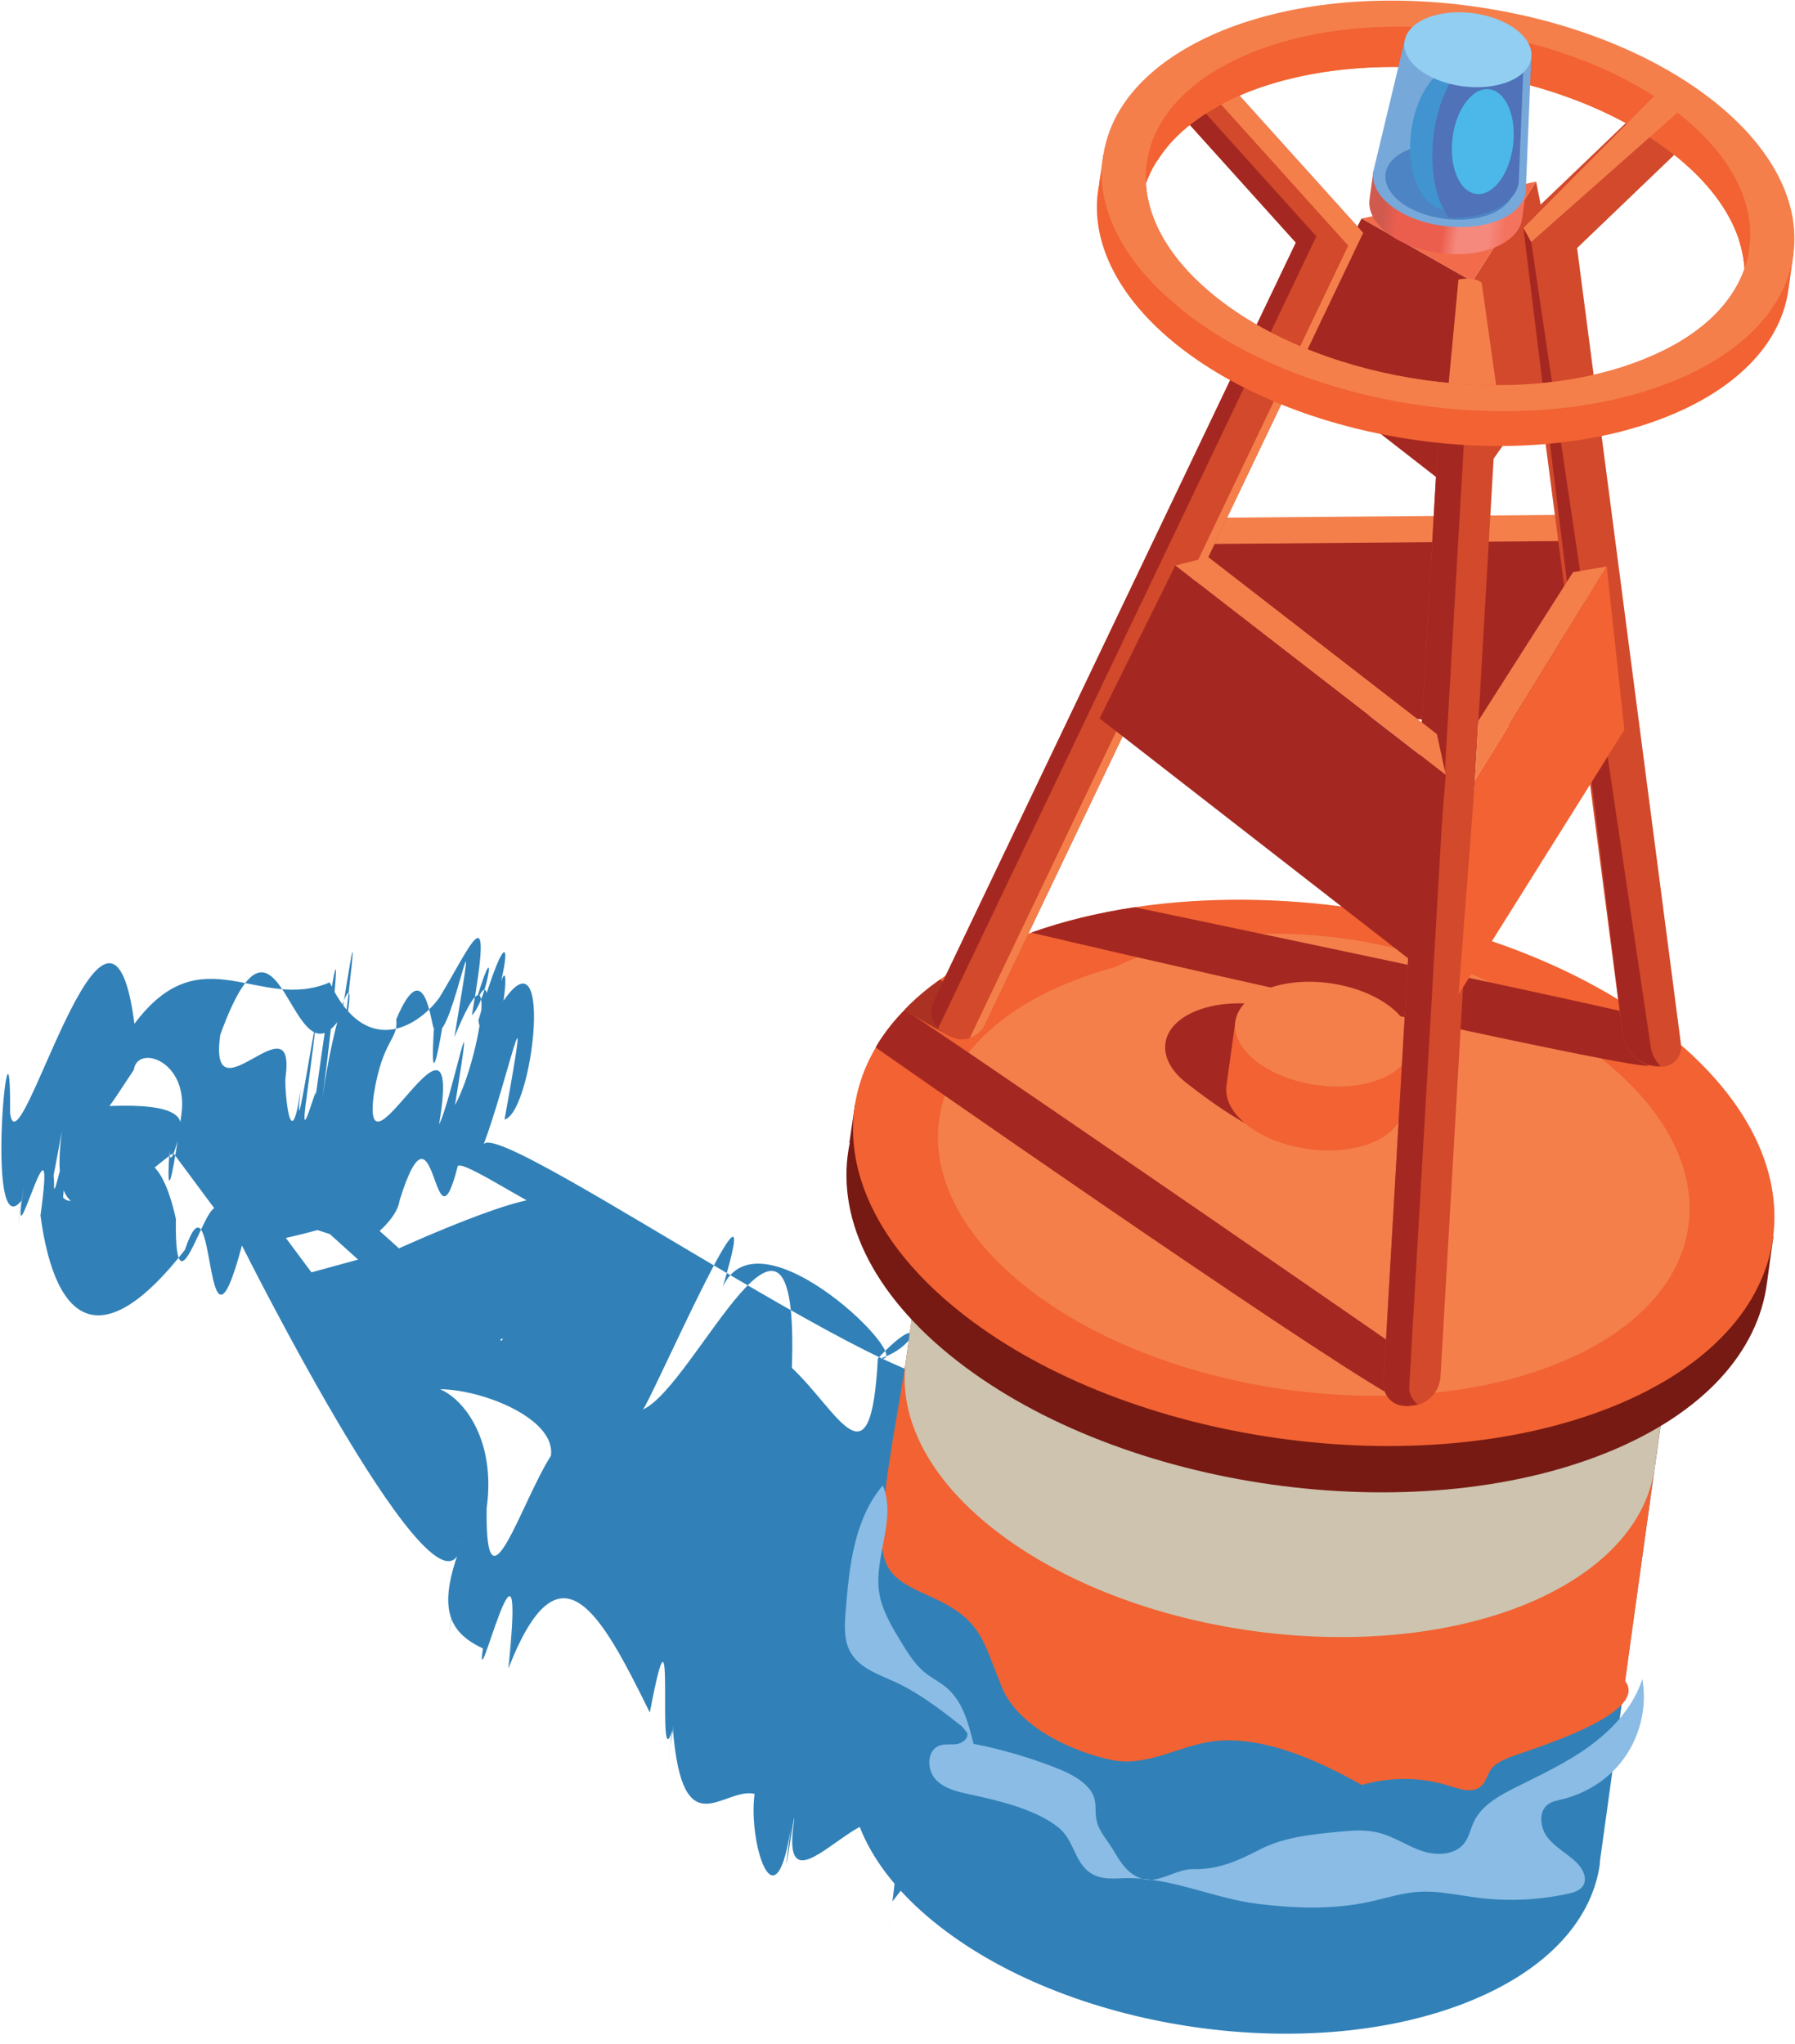 <?xml version="1.0" encoding="UTF-8" standalone="no"?> <svg xmlns="http://www.w3.org/2000/svg" xmlns:xlink="http://www.w3.org/1999/xlink" xmlns:serif="http://www.serif.com/" width="100%" height="100%" viewBox="0 0 144 164" version="1.1" xml:space="preserve" style="fill-rule:evenodd;clip-rule:evenodd;stroke-linejoin:round;stroke-miterlimit:2;"> <g transform="matrix(4.167,0,0,4.167,-1334.79,-599.455)"> <path d="M324.564,163.782C325.729,160.575 325.932,164.968 326.901,163.416C327.508,159.495 326.585,166.433 327.009,163.418C327.188,162.352 326.762,163.327 326.526,165.034C326.748,163.432 327.046,160.312 326.399,164.979C326.461,164.531 326.065,166.143 326.224,165.002C326.737,161.159 325.918,166.728 326.111,164.832C325.839,166.785 326.554,161.637 326.111,164.832C325.915,166.242 325.797,164.779 325.82,164.606C326.041,163.019 324.325,165.5 324.564,163.782ZM329.136,166.311C329.234,166.156 331.035,167.406 330.878,167.104C331.168,166.449 328.005,167.893 328.005,167.893L327.632,167.557C327.632,167.557 327.982,167.262 328.019,166.962C328.725,164.709 328.661,168.185 329.136,166.311ZM321.908,165.163C322.037,165.889 322.446,165.129 322.9,164.456C322.969,163.957 323.959,164.281 323.817,165.311C323.486,167.69 323.543,166.174 323.66,165.331C323.459,166.779 323.747,165.927 323.799,165.553C323.885,164.932 321.9,165.224 321.908,165.163ZM326.32,168.355L325.827,167.692C326.033,167.647 326.236,167.596 326.437,167.541L326.675,167.619L327.218,168.109L326.32,168.355ZM334.239,168.633C334.955,167.069 338.01,170.131 337.274,170.014C338.046,169.751 338.119,169.048 337.224,170.015C337.089,172.548 336.475,171.046 335.569,170.193C335.721,165.763 333.708,170.552 332.7,170.996C332.824,170.904 335.168,165.532 334.239,168.633ZM329.693,172.895C329.976,170.853 328.315,170.026 328.196,170.881C328.292,170.189 331.069,170.896 330.93,171.887C330.359,172.776 329.663,175.087 329.693,172.895ZM329.951,169.649L330.009,169.629L329.98,169.675L329.951,169.649ZM321.365,166.641C321.349,165.574 320.783,169.613 321.517,165.634C321.089,168.717 323.708,165.843 323.676,166.079L324.558,167.267C324.4,166.4 323.68,169.558 323.71,167.324C323.136,164.753 322.002,167.417 321.538,166.914C321.724,164.957 321.338,167.242 321.365,166.641ZM329.083,165.136C329.521,162.446 329.032,164.998 328.777,165.509C329.261,162.618 327.275,166.845 327.519,164.937C327.69,163.859 327.996,163.882 327.953,163.483C328.511,162.151 328.626,163.642 328.678,163.657C328.529,166.091 329.282,160.874 328.741,163.678C328.999,163.964 329.629,160.497 329.072,163.826C329.917,161.761 329.599,164.183 329.083,165.136ZM330.11,175.979C330.11,175.982 330.357,174.219 330.112,175.98C330.49,173.259 330.04,176.499 330.112,175.98C331.098,173.46 331.881,174.891 332.834,176.83C333.363,174.047 332.945,178.218 333.269,177.168C333.167,177.896 333.069,178.601 333.268,177.168C333.167,177.925 333.337,176.746 333.281,177.179C333.47,179.447 334.251,178.256 334.851,178.396C334.721,179.333 335.267,181.085 335.563,178.951C335.168,181.794 335.611,178.598 335.562,178.954C335.286,181.04 335.692,178.233 335.602,178.981C335.278,181.314 338.027,176.697 337.505,180.463C336.978,184.268 337.361,181.502 337.505,180.467C338.296,179.464 339.671,177.408 340.517,181.184C343.262,181.133 346.788,178.951 347.193,178.46C348.192,176.792 348.277,175.693 346.848,176.544C347.631,175.249 347.635,175.247 346.852,176.543C347.635,175.247 345.82,173.741 344.908,175.03C345.82,173.741 345.489,173.476 344.557,174.757C345.489,173.476 344.011,170.221 342.731,173.335C344.25,168.498 343.886,170.627 342.666,173.284C343.455,173.729 343.807,170.797 342.614,173.244C343.64,172.005 343.654,169.175 342.261,172.97C343.576,170.666 343.36,171.204 341.573,171.169C342.51,172.382 343,168.89 341.579,171.167C342.985,169.002 342.594,168.607 341.167,170.851C342.776,167.303 342.545,168.936 341.164,170.852C342.015,171.135 341.424,173.031 340.38,170.426C341.522,170.004 341.175,172.351 340.33,170.405C341.696,166.974 341.699,164.703 339.65,170.205C340.517,171.483 341.017,167.859 339.647,170.203C340.963,166.604 340.321,168.624 338.895,170.074C339.766,170.505 339.681,170.727 338.783,170.062C339.456,172.091 329.861,165.265 329.632,165.898C330.07,164.755 330.618,162.192 330.037,165.414C330.636,165.252 331.057,161.032 329.717,163.646C329.795,165.275 330.431,160.721 329.721,163.645C330.266,161.912 330.092,161.562 329.534,163.504C329.692,164.448 329.896,161.891 329.409,163.406C329.95,161.498 329.727,163.107 329.408,163.406C329.841,160.923 329.387,162.078 328.779,163.071C328.346,163.659 327.349,164.218 326.671,162.772C325.307,163.354 324.214,161.828 322.912,163.569C322.42,159.767 320.675,166.595 320.518,165.282C320.54,162.648 320.007,167.904 320.736,166.975C320.544,168.352 320.878,166.018 320.744,166.981C320.574,168.202 321.429,164.908 321.103,167.261C321.399,169.446 322.338,169.904 323.883,167.923C324.493,166.142 324.232,170.647 324.982,167.838C324.982,167.838 328.913,175.711 329.215,173.535C328.747,176.932 329.082,174.551 329.226,173.544C328.732,174.791 328.936,175.276 329.623,175.596C329.484,176.601 329.866,173.822 329.62,175.598C329.455,176.785 330.477,172.507 330.11,175.979Z" style="fill:rgb(49,129,184);fill-rule:nonzero;"></path> </g> <g transform="matrix(4.167,0,0,4.167,-1334.79,-599.455)"> <path d="M343.333,153.829L351.048,153.765L351.312,157.464L341.876,156.773L343.333,153.829Z" style="fill:rgb(244,127,75);fill-rule:nonzero;"></path> </g> <g transform="matrix(4.167,0,0,4.167,-1334.79,-599.455)"> <path d="M343.263,154.334L350.978,154.27L351.241,157.969L341.806,157.278L343.263,154.334Z" style="fill:rgb(164,40,33);fill-rule:nonzero;"></path> </g> <g transform="matrix(4.167,0,0,4.167,-1334.79,-599.455)"> <path d="M351.122,179.72L351.127,179.725C350.988,180.797 350.141,181.77 348.62,182.387C345.583,183.62 341.019,182.977 338.419,180.952C337.048,179.885 336.497,178.642 336.732,177.528L336.727,177.527L337.301,173.392L338.027,168.19L339.745,168.31C339.879,168.243 340.018,168.178 340.165,168.118C343.201,166.886 347.767,167.529 350.366,169.549C350.484,169.64 350.595,169.735 350.696,169.829L352.435,170.265L352.44,170.265C352.44,170.265 352.116,172.592 351.786,174.934L351.122,179.72Z" style="fill:rgb(49,129,184);fill-rule:nonzero;"></path> </g> <g transform="matrix(4.167,0,0,4.167,-1334.79,-599.455)"> <path d="M352.273,171.431L352.127,172.482C352.456,170.142 352.779,167.814 352.779,167.814C352.654,168.712 352.465,170.067 352.273,171.431Z" style="fill:rgb(210,238,250);fill-rule:nonzero;"></path> </g> <g transform="matrix(4.167,0,0,4.167,-1334.79,-599.455)"> <path d="M351.612,176.223C352.104,176.871 349.686,177.57 349.388,177.692C349.255,177.747 349.115,177.807 349.031,177.922C348.958,178.024 348.934,178.16 348.841,178.245C348.685,178.389 348.439,178.31 348.237,178.245C347.692,178.07 347.093,178.063 346.543,178.225C345.734,177.774 344.73,177.304 343.784,177.372C343.088,177.423 342.435,177.892 341.725,177.743C340.961,177.583 339.927,177.108 339.612,176.345C339.232,175.416 339.227,175.043 338.246,174.602C337.596,174.309 337.272,174.145 337.303,173.376C337.35,172.222 337.628,171.035 337.787,169.89L338.514,164.688L340.231,164.807C340.364,164.74 340.503,164.675 340.652,164.616C343.688,163.383 348.252,164.026 350.853,166.046C350.969,166.138 351.08,166.232 351.182,166.326L352.925,166.763C352.925,166.763 352.603,169.09 352.273,171.431L351.612,176.223Z" style="fill:rgb(242,98,50);fill-rule:nonzero;"></path> </g> <g transform="matrix(4.167,0,0,4.167,-1334.79,-599.455)"> <path d="M352.187,172.087L352.164,172.213C351.983,173.234 351.143,174.154 349.679,174.753C346.644,175.981 342.078,175.343 339.479,173.318C338.193,172.317 337.63,171.163 337.758,170.1L337.774,169.982L337.792,169.89L337.787,169.89L338.514,164.688L340.231,164.807C340.364,164.74 340.503,164.675 340.652,164.616C343.688,163.383 348.252,164.026 350.853,166.046C350.969,166.138 351.08,166.232 351.182,166.326L352.92,166.762L352.182,172.086L352.187,172.087Z" style="fill:rgb(205,195,174);fill-rule:nonzero;"></path> </g> <g transform="matrix(4.167,0,0,4.167,-1334.79,-599.455)"> <path d="M350.726,171.018C347.385,172.377 342.353,171.669 339.489,169.438C337.59,167.96 337.121,166.184 337.994,164.759C338.439,164.035 339.229,163.4 340.356,162.944C342.058,162.252 344.201,162.098 346.273,162.408C348.264,162.704 350.187,163.432 351.592,164.523C354.455,166.754 354.069,169.661 350.726,171.018Z" style="fill:rgb(91,166,219);fill-rule:nonzero;"></path> </g> <g transform="matrix(4.167,0,0,4.167,-1334.79,-599.455)"> <path d="M354.342,168.555L354.343,168.55C354.366,168.361 354.465,167.667 354.465,167.667L352.332,167.132C352.203,167.017 352.069,166.903 351.925,166.791C348.736,164.309 343.134,163.521 339.412,165.032C339.231,165.106 339.059,165.186 338.893,165.268L336.784,165.124L336.676,165.859L336.684,165.86C336.396,167.229 337.069,168.751 338.755,170.063C341.944,172.546 347.546,173.334 351.268,171.822C353.136,171.063 354.174,169.87 354.342,168.555Z" style="fill:rgb(119,26,19);fill-rule:nonzero;"></path> </g> <g transform="matrix(4.167,0,0,4.167,-1334.79,-599.455)"> <path d="M351.389,170.932C347.667,172.441 342.066,171.655 338.879,169.173C336.791,167.549 336.259,165.597 337.184,164.026L337.215,163.966C337.358,163.736 337.531,163.512 337.741,163.3L337.741,163.296C337.937,163.092 338.166,162.897 338.422,162.716C338.822,162.426 339.298,162.164 339.845,161.944C339.952,161.899 340.065,161.859 340.177,161.814C340.799,161.592 341.467,161.431 342.17,161.325C343.527,161.121 344.998,161.136 346.432,161.349C348.48,161.656 350.463,162.37 351.986,163.435L352.154,163.556L352.351,163.702C355.537,166.185 355.107,169.421 351.389,170.932Z" style="fill:rgb(242,98,50);fill-rule:nonzero;"></path> </g> <g transform="matrix(4.167,0,0,4.167,-1334.79,-599.455)"> <path d="M350.324,170.104C347.29,171.338 342.722,170.694 340.122,168.67C338.398,167.327 337.972,165.715 338.765,164.42C339.167,163.764 339.885,163.187 340.908,162.773C342.454,162.145 344.4,162.005 346.28,162.286C348.088,162.556 349.835,163.216 351.111,164.207C353.71,166.231 353.36,168.872 350.324,170.104Z" style="fill:rgb(244,127,75);fill-rule:nonzero;"></path> </g> <g transform="matrix(4.167,0,0,4.167,-1334.79,-599.455)"> <path d="M349.446,168.01C347.092,168.968 343.546,168.469 341.528,166.897C340.191,165.855 339.861,164.604 340.476,163.6C340.788,163.09 341.345,162.643 342.139,162.321C343.339,161.833 344.849,161.725 346.308,161.943C347.711,162.152 349.067,162.665 350.057,163.434C352.074,165.005 351.802,167.054 349.446,168.01Z" style="fill:rgb(244,127,75);fill-rule:nonzero;"></path> </g> <g transform="matrix(4.167,0,0,4.167,-1334.79,-599.455)"> <path d="M347.484,170.897C347.235,171.002 339.843,165.886 337.184,164.026L337.215,163.966C337.358,163.736 337.531,163.512 337.741,163.3L337.741,163.296L337.843,163.365L337.898,163.4C340.55,165.181 347.391,169.906 347.49,169.984C347.749,170.187 347.787,170.773 347.484,170.897Z" style="fill:rgb(164,40,33);fill-rule:nonzero;"></path> </g> <g transform="matrix(4.167,0,0,4.167,-1334.79,-599.455)"> <path d="M338.643,163.79C338.599,163.807 338.328,163.663 337.898,163.4L337.843,163.365L337.741,163.3L337.741,163.296C337.937,163.092 338.166,162.897 338.422,162.716C338.561,162.814 338.641,162.871 338.65,162.877C338.912,163.08 338.946,163.666 338.643,163.79Z" style="fill:rgb(171,49,35);fill-rule:nonzero;"></path> </g> <g transform="matrix(4.167,0,0,4.167,-1334.79,-599.455)"> <path d="M352.064,164.374C351.849,164.459 344.535,162.84 340.177,161.814C340.799,161.592 341.467,161.431 342.17,161.325C346.104,162.148 351.265,163.242 351.986,163.435L352.07,163.461L352.154,163.556C352.332,163.802 352.327,164.268 352.064,164.374Z" style="fill:rgb(164,40,33);fill-rule:nonzero;"></path> </g> <g transform="matrix(4.167,0,0,4.167,-1334.79,-599.455)"> <path d="M345.729,165.812C345.017,166.102 343.775,165.184 343.164,164.708C342.759,164.393 342.659,164.014 342.845,163.709C342.94,163.556 343.109,163.42 343.349,163.322C343.712,163.175 344.169,163.142 344.611,163.208C345.035,163.271 345.446,163.427 345.745,163.659C346.357,164.135 346.443,165.522 345.729,165.812Z" style="fill:rgb(164,40,33);fill-rule:nonzero;"></path> </g> <g transform="matrix(4.167,0,0,4.167,-1334.79,-599.455)"> <path d="M347.326,165.234L347.326,165.233L347.497,164.003L347.088,163.9L347.01,163.835C346.399,163.359 345.325,163.209 344.612,163.498L344.513,163.543L344.109,163.516L343.941,164.718L343.943,164.718C343.887,164.979 344.016,165.271 344.339,165.523C344.95,165.999 346.024,166.149 346.736,165.86C347.095,165.715 347.294,165.486 347.326,165.234Z" style="fill:rgb(242,98,50);fill-rule:nonzero;"></path> </g> <g transform="matrix(4.167,0,0,4.167,-1334.79,-599.455)"> <path d="M346.907,164.629C346.194,164.919 345.121,164.768 344.51,164.292C344.106,163.977 344.005,163.598 344.192,163.294C344.286,163.14 344.455,163.004 344.695,162.906C345.058,162.759 345.516,162.726 345.957,162.792C346.382,162.855 346.792,163.011 347.092,163.243C347.702,163.719 347.62,164.339 346.907,164.629Z" style="fill:rgb(244,127,75);fill-rule:nonzero;"></path> </g> <g transform="matrix(4.167,0,0,4.167,-1334.79,-599.455)"> <path d="M350.543,150.606L348.527,153.475L348.669,149.276L349.897,147.354L350.543,150.606Z" style="fill:rgb(210,73,43);fill-rule:nonzero;"></path> </g> <g transform="matrix(4.167,0,0,4.167,-1334.79,-599.455)"> <path d="M349.897,147.354L348.669,149.276L346.536,148.065L349.897,147.354Z" style="fill:rgb(242,108,75);fill-rule:nonzero;"></path> </g> <g transform="matrix(4.167,0,0,4.167,-1334.79,-599.455)"> <path d="M348.527,153.475L345.13,150.83L346.536,148.065L348.669,149.276L348.527,153.475Z" style="fill:rgb(164,40,33);fill-rule:nonzero;"></path> </g> <g transform="matrix(4.167,0,0,4.167,-1334.79,-599.455)"> <path d="M346.959,170.482L348.037,151.869L349.123,151.932L348.056,170.362C348.036,170.694 347.752,170.948 347.42,170.929L347.353,170.925C347.122,170.911 346.945,170.714 346.959,170.482Z" style="fill:rgb(210,73,43);fill-rule:nonzero;"></path> </g> <g transform="matrix(4.167,0,0,4.167,-1334.79,-599.455)"> <path d="M347.455,170.552L348.533,151.938L349.121,151.972L349.123,151.932L348.037,151.869L346.959,170.482C346.945,170.714 347.122,170.911 347.353,170.925L347.42,170.929L347.62,170.9C347.516,170.818 347.446,170.694 347.455,170.552Z" style="fill:rgb(164,40,33);fill-rule:nonzero;"></path> </g> <g transform="matrix(4.167,0,0,4.167,-1334.79,-599.455)"> <path d="M351.564,163.778L349.535,148.228L352.242,145.634L352.995,146.419L350.686,148.633L352.686,163.966C352.712,164.173 352.567,164.363 352.36,164.391C351.971,164.441 351.614,164.167 351.564,163.778Z" style="fill:rgb(210,73,43);fill-rule:nonzero;"></path> </g> <g transform="matrix(4.167,0,0,4.167,-1334.79,-599.455)"> <path d="M352.103,164.008L349.803,148.519L352.615,146.022L352.242,145.634L349.652,148.245L350.348,153.896L351.564,163.778C351.611,164.144 351.931,164.397 352.291,164.386C352.196,164.282 352.122,164.158 352.103,164.008Z" style="fill:rgb(164,40,33);fill-rule:nonzero;"></path> </g> <g transform="matrix(4.167,0,0,4.167,-1334.79,-599.455)"> <path d="M348.787,157.732L350.609,154.873L351.257,154.765L348.72,158.88L348.787,157.732Z" style="fill:rgb(244,127,75);fill-rule:nonzero;"></path> </g> <g transform="matrix(4.167,0,0,4.167,-1334.79,-599.455)"> <path d="M348.72,158.88L351.257,154.765L351.597,157.909L348.404,163.003L348.72,158.88Z" style="fill:rgb(242,98,50);fill-rule:nonzero;"></path> </g> <g transform="matrix(4.167,0,0,4.167,-1334.79,-599.455)"> <path d="M346.567,148.341L339.281,163.594C339.165,163.836 338.877,163.933 338.64,163.823L338.517,163.762L338.382,163.661C338.247,163.527 338.205,163.318 338.296,163.133L345.272,148.529L343.016,146.024L343.292,145.771L343.825,145.297L346.567,148.341Z" style="fill:rgb(210,73,43);fill-rule:nonzero;"></path> </g> <g transform="matrix(4.167,0,0,4.167,-1334.79,-599.455)"> <path d="M343.825,145.297L343.543,145.548L346.28,148.587L338.995,163.84L338.994,163.843C339.115,163.803 339.222,163.719 339.281,163.594L346.567,148.341L343.825,145.297Z" style="fill:rgb(244,127,75);fill-rule:nonzero;"></path> </g> <g transform="matrix(4.167,0,0,4.167,-1334.79,-599.455)"> <path d="M345.667,148.408L338.382,163.661C338.247,163.527 338.205,163.318 338.296,163.133L345.272,148.529L343.016,146.024L343.292,145.771L345.667,148.408Z" style="fill:rgb(164,40,33);fill-rule:nonzero;"></path> </g> <g transform="matrix(4.167,0,0,4.167,-1334.79,-599.455)"> <path d="M348.849,149.302L349.164,151.53L348.191,151.48L348.402,149.24C348.402,149.24 348.695,149.173 348.849,149.302Z" style="fill:rgb(244,127,75);fill-rule:nonzero;"></path> </g> <g transform="matrix(4.167,0,0,4.167,-1334.79,-599.455)"> <path d="M354.851,148.747L354.758,149.41C354.632,150.397 353.855,151.295 352.445,151.868C349.652,153.002 345.444,152.413 343.044,150.548C341.78,149.56 341.276,148.413 341.488,147.388L341.484,147.387L341.534,147.06L341.566,146.833L342.42,146.891L342.632,146.909L342.584,146.974C342.5,147.105 342.437,147.245 342.385,147.386C342.429,148.134 342.886,148.916 343.783,149.617C345.874,151.248 349.549,151.764 351.988,150.767C353.025,150.351 353.665,149.73 353.91,149.029C353.898,148.846 353.862,148.665 353.805,148.481L354.012,148.538L354.851,148.747Z" style="fill:rgb(242,98,50);fill-rule:nonzero;"></path> </g> <g transform="matrix(4.167,0,0,4.167,-1334.79,-599.455)"> <path d="M351.988,150.767C349.549,151.764 345.874,151.248 343.783,149.617C342.886,148.916 342.429,148.134 342.385,147.386C342.437,147.245 342.5,147.105 342.584,146.974L342.632,146.909C342.953,146.41 343.52,145.973 344.307,145.647C345.552,145.145 347.116,145.032 348.628,145.259C350.081,145.472 351.485,146.007 352.511,146.803C353.191,147.331 353.616,147.906 353.805,148.481C353.862,148.665 353.898,148.846 353.91,149.029C353.665,149.73 353.025,150.351 351.988,150.767ZM353.265,145.765C352.089,144.854 350.477,144.246 348.814,143.999C347.081,143.736 345.289,143.867 343.863,144.443C342.92,144.829 342.259,145.358 341.89,145.961C341.723,146.237 341.614,146.53 341.567,146.833L341.566,146.833L341.534,147.06C341.487,147.953 341.97,148.91 343,149.756L343.005,149.763L343.143,149.875C345.536,151.745 349.744,152.334 352.539,151.195L352.661,151.146C353.976,150.576 354.716,149.718 354.848,148.764L354.851,148.747C354.981,147.766 354.46,146.694 353.265,145.765Z" style="fill:rgb(244,127,75);fill-rule:nonzero;"></path> </g> <g transform="matrix(4.167,0,0,4.167,-1334.79,-599.455)"> <path d="M354.012,148.538C354,148.701 353.966,148.866 353.91,149.029C353.898,148.846 353.862,148.665 353.805,148.481C353.616,147.906 353.191,147.331 352.511,146.803C351.485,146.007 350.081,145.472 348.628,145.259C347.116,145.032 345.552,145.145 344.307,145.647C343.52,145.973 342.953,146.41 342.632,146.909L342.584,146.974C342.5,147.105 342.437,147.245 342.385,147.386C342.374,147.22 342.387,147.051 342.42,146.891C342.465,146.649 342.557,146.421 342.692,146.198C343.012,145.671 343.593,145.208 344.414,144.872C345.659,144.369 347.224,144.256 348.736,144.482C350.19,144.695 351.593,145.23 352.619,146.026C353.625,146.814 354.083,147.707 354.012,148.538Z" style="fill:rgb(242,98,50);fill-rule:nonzero;"></path> </g> <g transform="matrix(4.167,0,0,4.167,-1334.79,-599.455)"> <path d="M346.693,147.679L346.692,147.678L346.764,147.155L347.1,147.202L347.211,147.145C347.835,146.891 348.765,147.015 349.288,147.422L349.393,147.52L349.698,147.562L349.626,148.085L349.624,148.085C349.589,148.299 349.414,148.493 349.106,148.619C348.482,148.873 347.552,148.749 347.029,148.342C346.765,148.136 346.655,147.896 346.693,147.679Z" style="fill:url(#_Linear1);"></path> </g> <g transform="matrix(4.167,0,0,4.167,-1334.79,-599.455)"> <path d="M346.765,147.155L346.764,147.155L347.365,144.646L349.802,144.984L349.699,147.531L349.697,147.56L349.697,147.562L349.696,147.562C349.661,147.776 349.486,147.971 349.178,148.097C348.555,148.351 347.625,148.227 347.102,147.819C346.837,147.613 346.729,147.374 346.765,147.155Z" style="fill:rgb(119,168,218);fill-rule:nonzero;"></path> </g> <g transform="matrix(4.167,0,0,4.167,-1334.79,-599.455)"> <path d="M349.178,146.974C348.739,146.632 347.959,146.527 347.437,146.74C346.913,146.954 346.845,147.403 347.283,147.745C347.723,148.087 348.502,148.19 349.026,147.978C349.549,147.765 349.617,147.314 349.178,146.974Z" style="fill:rgb(77,132,196);fill-rule:nonzero;"></path> </g> <g transform="matrix(4.167,0,0,4.167,-1334.79,-599.455)"> <path d="M347.856,145.44C348.238,144.948 348.743,145.025 348.982,145.612C349.221,146.199 349.104,147.073 348.721,147.565C348.338,148.058 347.834,147.98 347.595,147.395C347.356,146.808 347.473,145.933 347.856,145.44Z" style="fill:rgb(65,148,208);fill-rule:nonzero;"></path> </g> <g transform="matrix(4.167,0,0,4.167,-1334.79,-599.455)"> <path d="M349.042,147.917C348.799,148.016 348.509,148.056 348.215,148.046L348.176,147.997L348.063,147.779C347.746,147.002 347.902,145.844 348.408,145.192C348.534,145.031 348.669,144.917 348.807,144.847L349.593,144.956L349.642,145.009L349.657,145.032L349.563,147.353L349.562,147.38L349.562,147.383L349.561,147.383C349.526,147.597 349.351,147.791 349.042,147.917Z" style="fill:rgb(79,114,184);fill-rule:nonzero;"></path> </g> <g transform="matrix(4.167,0,0,4.167,-1334.79,-599.455)"> <path d="M348.555,145.81C348.834,145.45 349.201,145.507 349.376,145.935C349.55,146.362 349.465,147 349.186,147.358C348.906,147.717 348.538,147.661 348.364,147.233C348.191,146.806 348.276,146.168 348.555,145.81Z" style="fill:rgb(75,184,233);fill-rule:nonzero;"></path> </g> <g transform="matrix(4.167,0,0,4.167,-1334.79,-599.455)"> <path d="M349.522,144.434C349.087,144.096 348.316,143.992 347.797,144.203C347.279,144.414 347.212,144.859 347.646,145.197C348.08,145.536 348.853,145.639 349.37,145.428C349.888,145.217 349.956,144.771 349.522,144.434Z" style="fill:rgb(145,206,241);fill-rule:nonzero;"></path> </g> <g transform="matrix(4.167,0,0,4.167,-1334.79,-599.455)"> <path d="M342.951,154.746L343.586,154.584L347.987,157.992L348.158,158.779L342.951,154.746Z" style="fill:rgb(244,127,75);fill-rule:nonzero;"></path> </g> <g transform="matrix(4.167,0,0,4.167,-1334.79,-599.455)"> <path d="M341.494,157.69L342.951,154.746L348.158,158.779L347.838,162.624L341.494,157.69Z" style="fill:rgb(164,40,33);fill-rule:nonzero;"></path> </g> <g transform="matrix(4.167,0,0,4.167,-1334.79,-599.455)"> <path d="M349.803,148.519L349.652,148.245L352.242,145.634L352.619,146.026L349.803,148.519Z" style="fill:rgb(244,127,75);fill-rule:nonzero;"></path> </g> <g transform="matrix(4.167,0,0,4.167,-1334.79,-599.455)"> <path d="M344.55,180.515C345.258,180.601 345.981,180.626 346.683,180.475C346.998,180.406 347.309,180.303 347.632,180.282C348.014,180.257 348.393,180.348 348.773,180.395C349.349,180.469 349.937,180.443 350.504,180.32C350.618,180.296 350.742,180.26 350.803,180.16C350.892,180.013 350.788,179.823 350.663,179.705C350.489,179.541 350.268,179.427 350.12,179.238C349.973,179.051 349.935,178.737 350.127,178.597C350.203,178.541 350.3,178.523 350.392,178.502C350.786,178.407 351.154,178.199 351.432,177.903C351.857,177.451 352.051,176.794 351.942,176.184C351.829,176.534 351.619,176.843 351.36,177.106C351.228,177.24 351.083,177.362 350.932,177.473C350.484,177.8 349.976,178.034 349.48,178.283C349.172,178.438 348.848,178.62 348.699,178.932C348.635,179.067 348.608,179.222 348.518,179.341C348.337,179.58 347.976,179.591 347.693,179.493C347.409,179.396 347.157,179.217 346.867,179.144C346.62,179.081 346.361,179.099 346.108,179.124C345.576,179.177 345.052,179.224 344.576,179.468C344.168,179.679 343.78,179.856 343.306,179.844C342.972,179.836 342.63,180.129 342.32,180.032C342.018,179.939 341.899,179.71 341.748,179.464C341.649,179.299 341.493,179.128 341.444,178.941C341.377,178.694 341.482,178.514 341.281,178.283C341.109,178.085 340.859,177.974 340.613,177.879C340.111,177.685 339.593,177.535 339.066,177.432C338.969,177.034 338.856,176.607 338.54,176.345C338.419,176.243 338.275,176.174 338.15,176.076C337.941,175.913 337.798,175.68 337.66,175.452C337.482,175.157 337.3,174.853 337.249,174.512C337.148,173.825 337.591,173.096 337.319,172.457C336.765,173.111 336.672,174.026 336.605,174.881C336.583,175.148 336.566,175.434 336.696,175.667C336.871,175.977 337.244,176.098 337.567,176.246C338.03,176.461 338.438,176.779 338.841,177.094L338.945,177.221C338.973,177.329 338.853,177.421 338.742,177.437C338.632,177.452 338.516,177.428 338.411,177.466C338.161,177.556 338.161,177.942 338.348,178.13C338.534,178.318 338.816,178.366 339.074,178.423C339.587,178.533 340.3,178.71 340.713,179.053C341.06,179.341 341.005,179.898 341.543,180.008C341.689,180.037 341.838,180.022 341.986,180.019C342.876,179.998 343.674,180.408 344.55,180.515Z" style="fill:rgb(138,188,229);fill-rule:nonzero;"></path> </g> <defs> <linearGradient id="_Linear1" x1="0" y1="0" x2="1" y2="0" gradientUnits="userSpaceOnUse" gradientTransform="matrix(2.934,0.407,-0.407,2.934,346.692,147.678)"><stop offset="0" style="stop-color:rgb(209,90,79);stop-opacity:1"></stop><stop offset="0.1" style="stop-color:rgb(209,90,79);stop-opacity:1"></stop><stop offset="0.2" style="stop-color:rgb(235,94,78);stop-opacity:1"></stop><stop offset="0.5" style="stop-color:rgb(235,94,78);stop-opacity:1"></stop><stop offset="0.6" style="stop-color:rgb(245,137,125);stop-opacity:1"></stop><stop offset="0.8" style="stop-color:rgb(245,137,125);stop-opacity:1"></stop><stop offset="0.9" style="stop-color:rgb(243,115,95);stop-opacity:1"></stop><stop offset="1" style="stop-color:rgb(243,115,95);stop-opacity:1"></stop></linearGradient> </defs> </svg> 